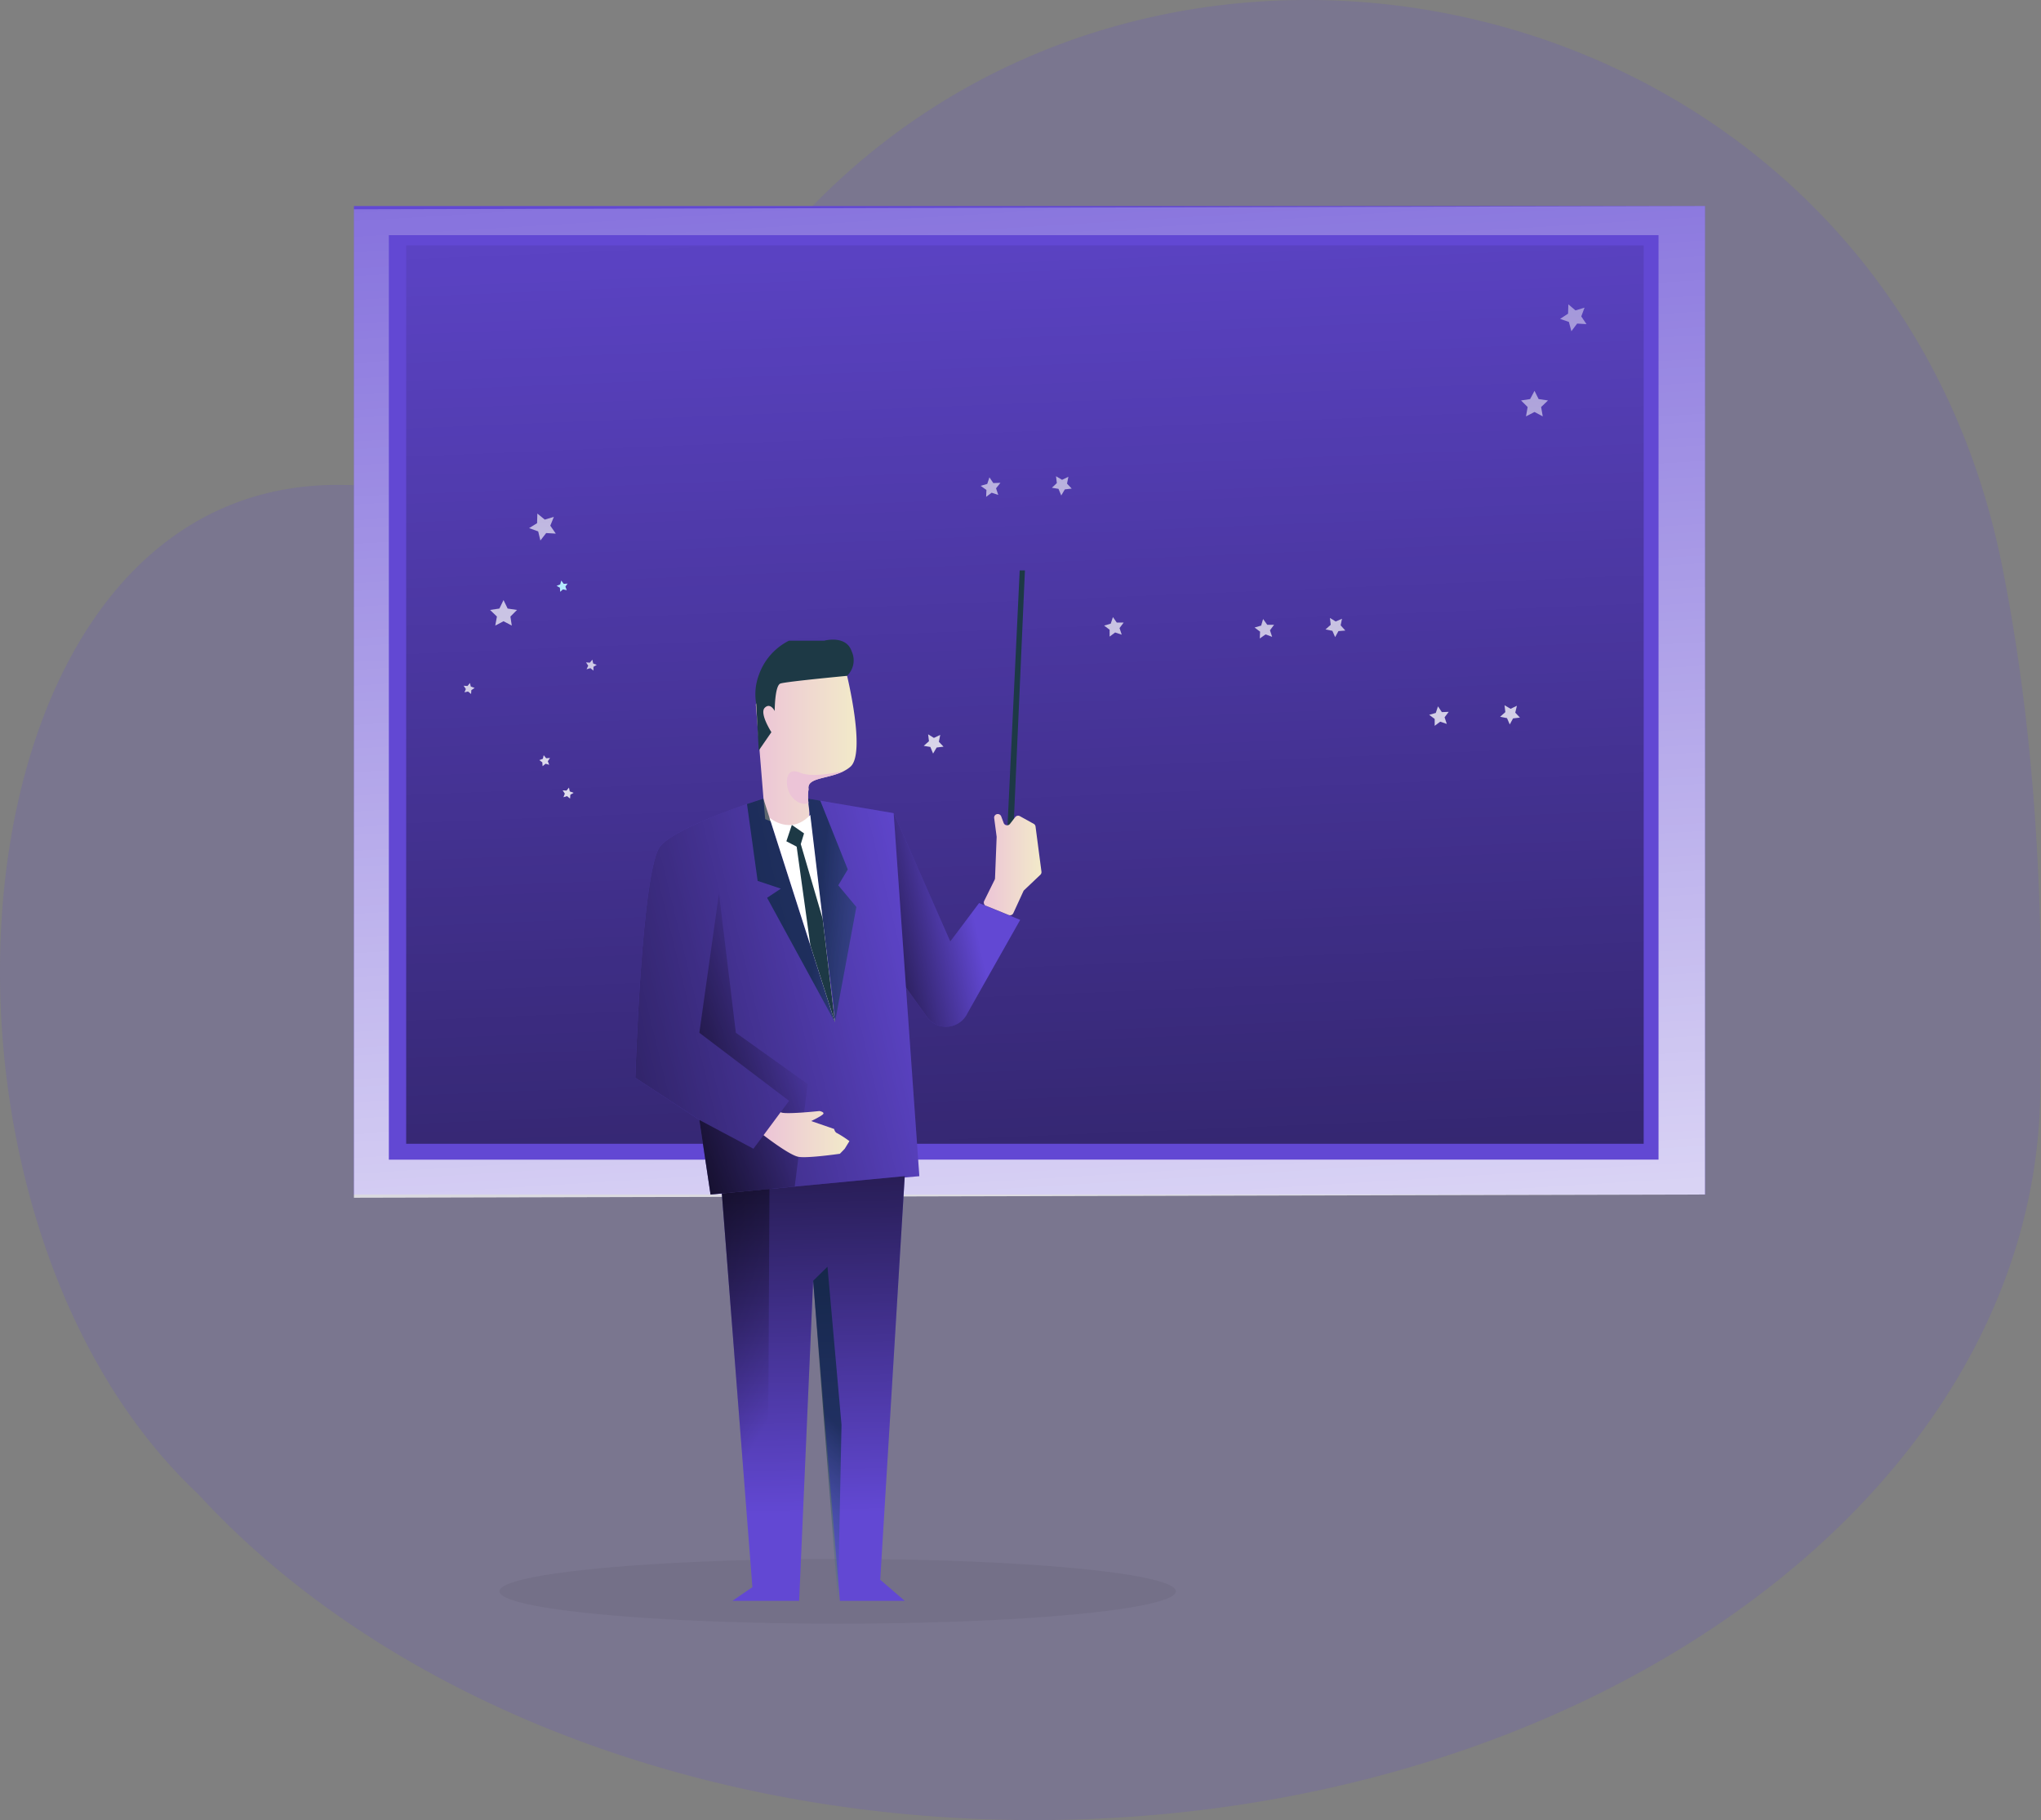 <svg data-name="Layer 1" xmlns="http://www.w3.org/2000/svg" xmlns:xlink="http://www.w3.org/1999/xlink" width="667.76" height="595.4"><rect width="100%" height="100%" fill="#808080" stroke="none"/><defs><linearGradient id="b" x1="315.97" y1="62.84" x2="357.05" y2="730.37" gradientTransform="translate(0 -172)" gradientUnits="userSpaceOnUse"><stop offset=".02" stop-color="#fff" stop-opacity="0"/><stop offset="1" stop-color="#fff"/></linearGradient><linearGradient id="a" x1="326.73" y1="188.96" x2="354.88" y2="877.02" gradientTransform="translate(0 -172)" gradientUnits="userSpaceOnUse"><stop offset="0" stop-opacity="0"/><stop offset=".91" stop-opacity=".8"/><stop offset="1"/></linearGradient><linearGradient id="e" x1="318.04" y1="300.74" x2="274.68" y2="291.17" gradientTransform="matrix(1 0 0 -1 0 598)" xlink:href="#a"/><linearGradient id="f" x1="313.11" y1="284.18" x2="120.52" y2="237.44" gradientTransform="matrix(1 0 0 -1 0 598)" xlink:href="#a"/><linearGradient id="g" x1="168.68" y1="46.28" x2="156.86" y2="505.79" xlink:href="#b"/><linearGradient id="h" x1="180.74" y1="46.59" x2="168.92" y2="506.1" xlink:href="#b"/><linearGradient id="i" x1="504.01" y1="54.91" x2="492.18" y2="514.42" xlink:href="#b"/><linearGradient id="j" x1="516.02" y1="55.22" x2="504.19" y2="514.73" xlink:href="#b"/><linearGradient id="k" x1="326.86" y1="50.35" x2="315.03" y2="509.86" xlink:href="#b"/><linearGradient id="l" x1="350.19" y1="50.95" x2="338.36" y2="510.46" xlink:href="#b"/><linearGradient id="m" x1="475.39" y1="54.18" x2="463.57" y2="513.68" xlink:href="#b"/><linearGradient id="n" x1="498.67" y1="54.78" x2="486.84" y2="514.28" xlink:href="#b"/><linearGradient id="o" x1="417.57" y1="52.69" x2="405.74" y2="512.19" xlink:href="#b"/><linearGradient id="p" x1="440.84" y1="53.29" x2="429.01" y2="512.79" xlink:href="#b"/><linearGradient id="q" x1="368.36" y1="51.42" x2="356.54" y2="510.93" xlink:href="#b"/><linearGradient id="r" x1="310.46" y1="49.93" x2="298.63" y2="509.44" xlink:href="#b"/><linearGradient id="s" x1="191.34" y1="46.87" x2="179.52" y2="506.37" xlink:href="#b"/><linearGradient id="t" x1="183.38" y1="46.66" x2="171.56" y2="506.17" xlink:href="#b"/><linearGradient id="u" x1="197.86" y1="47.03" x2="186.03" y2="506.54" xlink:href="#b"/><linearGradient id="v" x1="158.09" y1="46.01" x2="146.26" y2="505.52" xlink:href="#b"/><linearGradient id="c" x1="317.75" y1="415.69" x2="350.73" y2="415.69" gradientTransform="translate(-70.47 -172)" gradientUnits="userSpaceOnUse"><stop offset="0" stop-color="#ecc4d7"/><stop offset=".42" stop-color="#efd4d1"/><stop offset="1" stop-color="#f2eac9"/></linearGradient><linearGradient id="w" x1="268.31" y1="103.1" x2="264.93" y2="266.41" gradientTransform="matrix(1 0 0 -1 0 598)" xlink:href="#a"/><linearGradient id="d" x1="302.81" y1="610.41" x2="224.09" y2="689.64" gradientTransform="translate(0 -172)" gradientUnits="userSpaceOnUse"><stop offset=".36" stop-color="#00272e"/><stop offset=".75" stop-color="#3f80a1" stop-opacity=".25"/><stop offset="1" stop-color="#69b9eb" stop-opacity="0"/></linearGradient><linearGradient id="x" x1="392.34" y1="454.85" x2="411.22" y2="454.85" xlink:href="#c"/><linearGradient id="y" x1="259.59" y1="262.45" x2="197.64" y2="238.23" gradientTransform="matrix(1 0 0 -1 0 598)" xlink:href="#a"/><linearGradient id="z" x1="228.51" y1="466.44" x2="337.34" y2="477.6" gradientTransform="translate(0 -172)" gradientUnits="userSpaceOnUse"><stop offset=".36" stop-color="#00272e"/><stop offset=".75" stop-color="#3f80a1" stop-opacity=".25"/><stop offset=".77" stop-color="#4284a6" stop-opacity=".06"/><stop offset="1" stop-color="#69b9eb" stop-opacity="0"/></linearGradient><linearGradient id="A" x1="299.06" y1="465.7" x2="407.88" y2="476.86" gradientTransform="translate(-70.47 -172)" xlink:href="#d"/><linearGradient id="B" x1="320.28" y1="543" x2="348.38" y2="543" xlink:href="#c"/><linearGradient id="C" x1="253.79" y1="136.79" x2="174.39" y2="184.66" gradientTransform="matrix(1 0 0 -1 0 598)" xlink:href="#a"/><linearGradient id="D" x1="339.64" y1="430.39" x2="366.1" y2="464.92" xlink:href="#c"/></defs><path d="M667.53 355.23c0 132.64-147.33 240.17-329.09 240.17-114.07 0-214.57-42.34-273.62-106.66-100.75-94.55-83.27-331.88 47-330.1a294.63 294.63 0 0041.78-2.14c32.91-4.25 52.86-14.2 65-25 3-2.65 6.71-8.14 11-15.59C334.53-68.73 613.25-23.3 655 185c13.58 67.68 13.19 132.21 12.48 166.11.05 1.35.05 2.73.05 4.12z" fill="#6248d3" opacity=".18" style="isolation:isolate"/><ellipse cx="274.06" cy="520.56" rx="110.67" ry="10.6" fill="#000405" opacity=".05" style="isolation:isolate"/><path fill="#6248d3" d="M115.8 67.4h442.03v323.36H115.8V67.4z"/><path fill="url(#b)" d="M115.8 68.46l442.03-1.06v323.36l-442.03 1.06V68.46z"/><path fill="#6248d3" d="M127.22 76.92h415.41v302.43H127.22z"/><path fill="url(#a)" d="M132.89 80.27h404.88v293.89H132.89V80.27z"/><path d="M333.78 300.92l-11.46-4.69-2-.81L310.9 308l-18.52-42-13.09 33 23.95 33.63a7.73 7.73 0 0013.29-1.2z" fill="#6248d3"/><path d="M333.78 300.92l-11.46-4.69-2-.81L310.9 308l-18.52-42-13.09 33 23.95 33.63a7.73 7.73 0 0013.29-1.2z" fill="url(#e)"/><path d="M249.76 261.24s-27.41 8.53-33.62 15.43-8.28 75.9-8.28 75.9l20.95 13.79 3.66 24.4 68.31-6-8.4-118.76-28-4.74z" fill="#6248d3"/><path d="M249.76 261.24s-27.41 8.53-33.62 15.43-8.28 75.9-8.28 75.9l20.95 13.79 3.66 24.4 68.31-6-8.4-118.76-28-4.74z" fill="url(#f)"/><path fill="url(#g)" d="M164.74 196.3l1.35 2.78 3.06.45-2.16 2.16.45 2.96-2.7-1.43-2.7 1.43.54-2.96-2.25-2.16 3.06-.45 1.35-2.78z"/><path fill="url(#h)" d="M181.21 169.08l-1.17 2.88 1.8 2.6-3.15-.18-1.89 2.43-.72-2.97-2.97-1.08 2.61-1.61.09-3.15 2.43 1.98 2.97-.9z"/><path fill="url(#i)" d="M502.05 127.85l1.35 2.7 3.06.45-2.25 2.15.54 3.06-2.7-1.44-2.79 1.44.54-3.06-2.16-2.15 2.97-.45 1.44-2.7z"/><path fill="url(#j)" d="M518.42 100.64l-1.07 2.87 1.7 2.52-3.05-.18-1.89 2.51-.81-3.05-2.88-.99 2.61-1.71.09-3.05 2.34 1.98 2.96-.9z"/><path fill="url(#k)" d="M327.32 157.94l-1.44 1.8.72 2.16-2.16-.72-1.8 1.35.09-2.25-1.89-1.35 2.16-.63.72-2.15 1.26 1.88 2.34-.09z"/><path fill="url(#l)" d="M350.63 159.83l-2.25.27-1.17 1.98-.9-2.16-2.16-.36 1.62-1.53-.27-2.24 1.98 1.17 2.07-.99-.45 2.24 1.53 1.62z"/><path fill="url(#m)" d="M473.98 232.86l-1.35 1.79.72 2.16-2.16-.72-1.8 1.35v-2.25l-1.8-1.35 2.16-.62.72-2.16 1.26 1.89 2.25-.09z"/><path fill="url(#n)" d="M497.28 234.74l-2.25.27-1.08 1.98-.9-2.07-2.25-.45 1.71-1.52-.27-2.25 1.98 1.17 2.07-.99-.54 2.25 1.53 1.61z"/><path fill="url(#o)" d="M416.85 204.38l-1.35 1.8.71 2.15-2.15-.8-1.89 1.34.09-2.24-1.8-1.35 2.16-.63.63-2.15 1.35 1.88h2.25z"/><path fill="url(#p)" d="M440.15 206.27l-2.25.18-1.08 1.97-.9-2.06-2.25-.45 1.71-1.53-.27-2.24 1.89 1.16 2.07-.89-.45 2.15 1.53 1.71z"/><path fill="url(#q)" d="M367.63 203.66l-1.35 1.8.72 2.16-2.16-.72-1.8 1.35V206l-1.8-1.35 2.16-.63.72-2.15 1.26 1.79h2.25z"/><path fill="url(#r)" d="M308.7 244.26l-2.25.27-1.17 1.98-.9-2.16-2.16-.36 1.71-1.52-.27-2.25 1.89 1.17 2.07-.99-.45 2.25 1.53 1.61z"/><path fill="url(#s)" d="M184.09 258.55l1.25.08.81-.98.27 1.25 1.26.45-1.08.63-.09 1.26-.99-.81-1.17.36.45-1.17-.71-1.07z"/><path fill="url(#t)" d="M177.88 247.05l.81.99 1.26-.09-.72 1.07.45 1.17-1.17-.36-.99.81-.09-1.26-.99-.72 1.17-.44.27-1.17z"/><path fill="url(#u)" d="M191.73 216.69l1.26.09.81-.99.27 1.26 1.17.45-1.08.63v1.25l-.99-.81-1.26.36.54-1.16-.72-1.08z"/><path fill="url(#v)" d="M151.69 224.32l1.26.09.81-.98.27 1.16 1.26.45-1.08.72-.09 1.26-.99-.81-1.17.27.45-1.08-.72-1.08z"/><path fill="#b5eaff" d="M183.63 189.92l.81 1.08 1.26-.09-.72.99.45 1.16-1.25-.27-.9.81-.09-1.34-1.09-.63 1.18-.45.35-1.26z"/><path d="M278.24 250.81a10 10 0 01-2 1.35c-5.22 2.77-12.35 2.06-11.69 6a15.43 15.43 0 00-.05 4.5c.05.89.17 1.77.27 2.67a5.24 5.24 0 01-7.13 5.49l-7.3-2.86-3.06-37.47s10.61-24.43 29.87-9.43c-.03.03 6.21 25.34 1.09 29.75z" fill="url(#c)"/><path fill="#6248d3" d="M287.99 516.78l8.02 6.91h-21.22l-8.75-104.73-4.58 104.73H239.6l6.56-4.48-9.99-128.8 15.58-1.47 44.26-4.19-8.02 132.03z"/><path fill="url(#w)" d="M287.99 516.78l8.02 6.91h-21.22l-8.75-104.73-4.58 104.73H239.6l6.56-4.48-9.99-128.8 15.58-1.47 44.26-4.19-8.02 132.03z"/><path d="M277.12 221.09a7 7 0 001.53-8c-1.8-5.47-9-3.5-9-3.5h-11.52a19.89 19.89 0 00-9.89 11.32 17.92 17.92 0 00-.81 9.43l.81 15.18 4.14-6s-4-6.2-2.16-8 3.24 1.08 3.24 1.08 0-8.36 1.88-9 21.78-2.51 21.78-2.51z" fill="#1d3945"/><path opacity=".61" fill="url(#d)" style="isolation:isolate" d="M266.05 418.97l4.68-4.58 4.59 51.73-1.17 57.58-8.1-104.73z"/><path d="M329.21 279.11l4.41-92.51h1.71l-4.41 99.52s-1.26 2.07-1.71 0a39.08 39.08 0 010-7.01z" fill="#1d3945"/><path d="M325.39 287.85l-3.39 6.86a1.19 1.19 0 00.53 1.6h.09l7.38 3a1.18 1.18 0 001.54-.61l3.29-7.16a1 1 0 01.27-.37l5.27-5a1.21 1.21 0 00.37-1l-1.94-14.79a1.22 1.22 0 00-.6-.89l-4.51-2.49a1.2 1.2 0 00-1.54.31l-1.71 2.21a1.2 1.2 0 01-1.68.21 1.12 1.12 0 01-.39-.52l-.8-2.14a1.19 1.19 0 00-.89-.75 1.2 1.2 0 00-1.41.92 1.41 1.41 0 000 .41l.8 6.05v.21l-.53 13.46a1.33 1.33 0 01-.15.48z" fill="url(#x)"/><path fill="url(#y)" d="M228.81 366.37l17.69 9.42 11.68-15.67-29.37-22.27 6.42-45.54 5.52 45.54 23.5 16.79-4.24 33.51-27.54 2.61-3.66-24.39z"/><path opacity=".61" fill="url(#z)" style="isolation:isolate" d="M249.75 261.24l-5.35 1.78 3.48 25.15 7.59 2.53-4.49 2.99 22.2 40.71-23.43-73.16z"/><path d="M264.35 261.24s2.71 23 5.26 43.21c1.76 13.93 3.69 26.19 3.57 29.95l7-37.7-5.92-7.09 3.11-5.18-9-22.51z" opacity=".61" fill="url(#A)" style="isolation:isolate"/><path d="M251.76 267.49s6.87 6 13.34-.92l8.08 67.83z" fill="#fff"/><path fill="#1d3945" d="M259.07 269.86l-1.79 5.35 4.31 2.24 1.47-4.83-3.99-2.76z"/><path fill="#1d3945" d="M265.14 309.3l-4.53-32.6 1.38-.58 7.15 24.37 4.04 33.91-8.04-25.1z"/><path d="M249.81 371.35s8.4 6.55 11.43 7.08 13.55-1 13.55-1l1.57-1.62 1.55-2.52a37.42 37.42 0 00-4-2.59c-.78-.26-1-1.38-1-1.38l-7.51-2.59s3.8-1.81 4-2.41-1.29-.87-1.29-.87-11.71 1.25-12.71.37z" fill="url(#B)"/><path fill="url(#C)" d="M251.75 388.94l-.66 128.3-11.49 6.45 6.56-4.48-9.99-128.8 15.58-1.47z"/><path d="M264.53 258.19a15.42 15.42 0 000 4.5c-.32.08-.56.13-.71.18-.81.22-3 .12-5-2.53s-2.4-9.87 2.89-7.59c3.62 1.56 10.53.34 14.53-.59-5.24 2.77-12.38 2.06-11.71 6.03z" fill="url(#D)"/></svg>